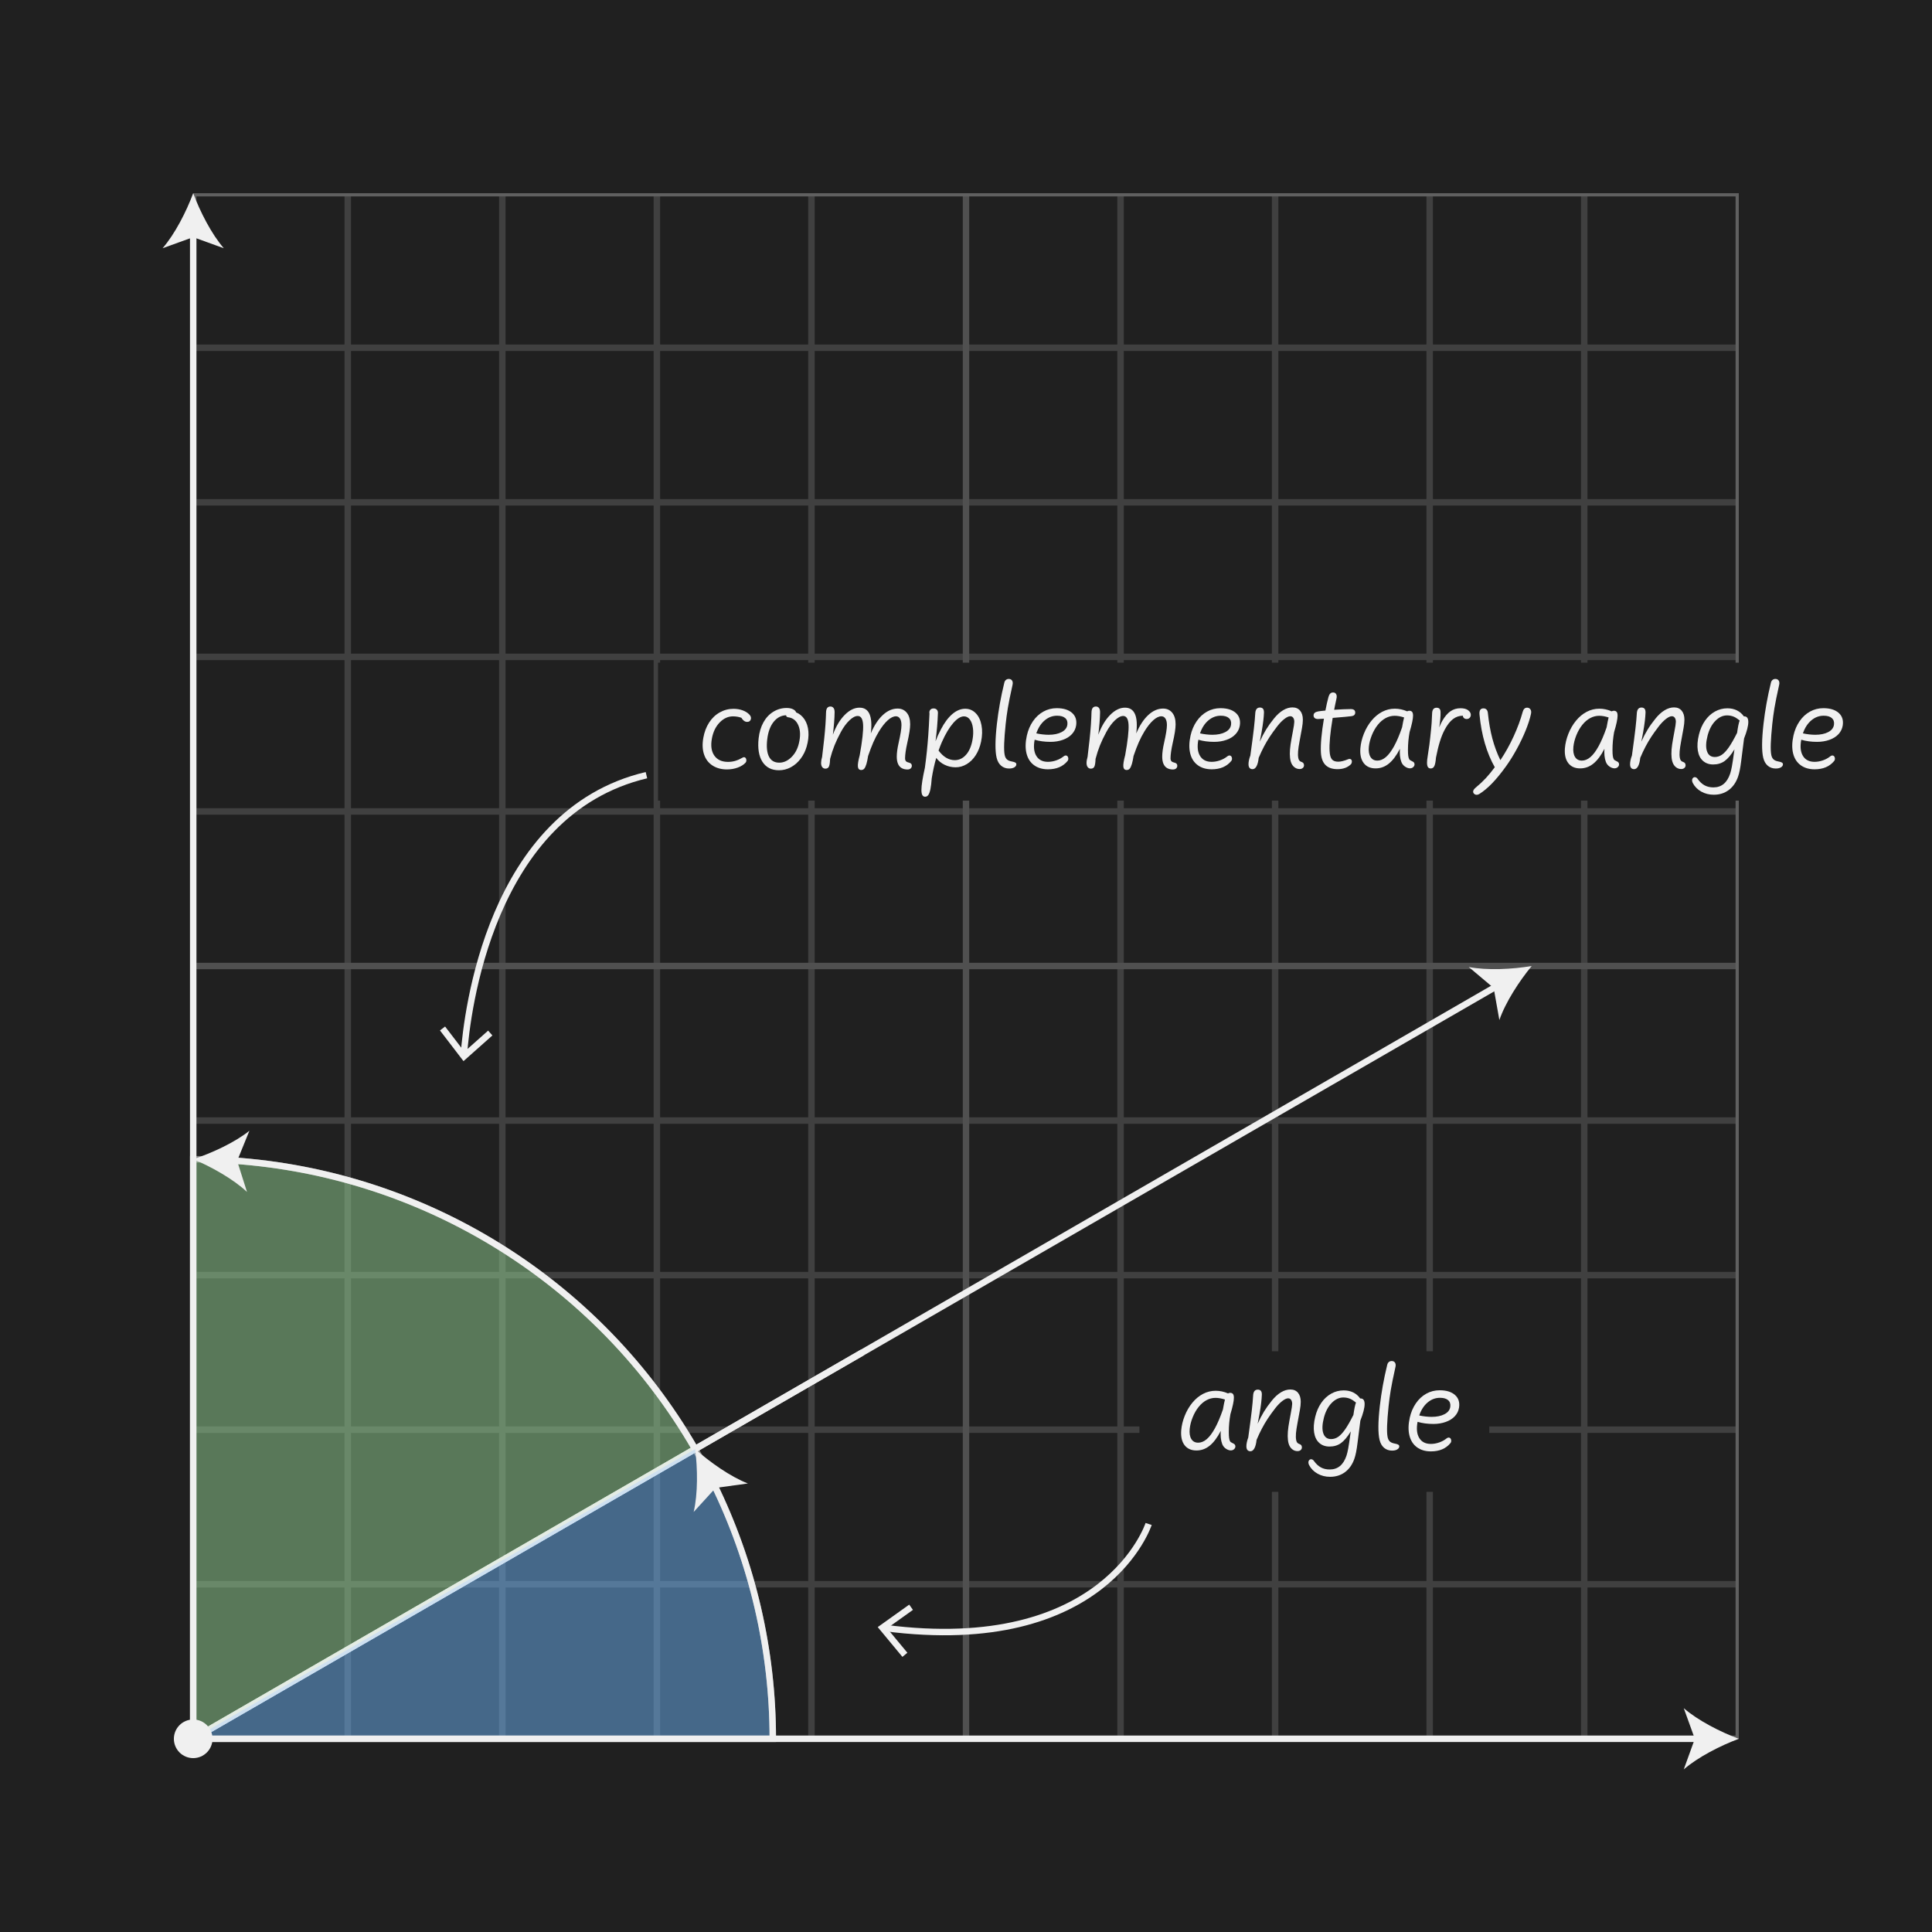 <?xml version="1.0" encoding="UTF-8"?><svg xmlns="http://www.w3.org/2000/svg" width="300" height="300" xmlns:xlink="http://www.w3.org/1999/xlink" viewBox="0 0 300 300"><defs><style>.uuid-67b14e92-f862-4951-b682-35648eaacd6e,.uuid-56037479-bd09-4e65-8659-6b63cc200481,.uuid-149a8749-082d-4cb9-b3da-67909e71a524,.uuid-c5a94db1-cd54-40dc-8b49-64c641e40497,.uuid-d84caf2f-d843-408b-baae-0beac05e35a0,.uuid-59dc20ed-4466-4ce8-a7f4-c6d220be32f8,.uuid-693ed1ed-8131-4ca8-8491-85afa14f5306{fill:none;}.uuid-09d7ff65-d7a9-460d-acb7-ceeb97f5b389{fill:#f0f0f0;}.uuid-265f97a1-34de-4f95-baab-581f4537fc87{fill:#202020;}.uuid-adf01067-19fd-4132-b449-ce02e16acfb1{clip-path:url(#uuid-7f56fd18-52ba-428d-a467-557ff86f3f90);}.uuid-56037479-bd09-4e65-8659-6b63cc200481,.uuid-149a8749-082d-4cb9-b3da-67909e71a524,.uuid-c5a94db1-cd54-40dc-8b49-64c641e40497,.uuid-d84caf2f-d843-408b-baae-0beac05e35a0{stroke-miterlimit:9.6;}.uuid-56037479-bd09-4e65-8659-6b63cc200481,.uuid-59dc20ed-4466-4ce8-a7f4-c6d220be32f8,.uuid-693ed1ed-8131-4ca8-8491-85afa14f5306,.uuid-b5f317bc-0cd2-4af0-8227-4f45c7d80872,.uuid-0c3f95ee-f659-409f-91de-52b467dd94c1{stroke:#f0f0f0;}.uuid-149a8749-082d-4cb9-b3da-67909e71a524{stroke:#404040;}.uuid-c5a94db1-cd54-40dc-8b49-64c641e40497{stroke:#606060;}.uuid-d84caf2f-d843-408b-baae-0beac05e35a0{stroke:#505050;}.uuid-59dc20ed-4466-4ce8-a7f4-c6d220be32f8{stroke-miterlimit:10;}.uuid-b5f317bc-0cd2-4af0-8227-4f45c7d80872{fill:#6ab0f3;}.uuid-b5f317bc-0cd2-4af0-8227-4f45c7d80872,.uuid-0c3f95ee-f659-409f-91de-52b467dd94c1{opacity:.5;}.uuid-0c3f95ee-f659-409f-91de-52b467dd94c1{fill:#92d192;}</style><clipPath id="uuid-7f56fd18-52ba-428d-a467-557ff86f3f90"><rect class="uuid-67b14e92-f862-4951-b682-35648eaacd6e" x="30" y="30" width="240" height="240"/></clipPath></defs><g id="uuid-a0d84529-4d85-4959-90ec-24d3c7eb1b8b"><rect id="uuid-35a489a1-1fa6-4025-93c7-9d24fc3d4285" class="uuid-265f97a1-34de-4f95-baab-581f4537fc87" width="300" height="300"/><g class="uuid-adf01067-19fd-4132-b449-ce02e16acfb1"><g id="uuid-c9dc7be0-b5e8-48b4-8c35-35e50da01e46"><rect id="uuid-58099212-27b0-41fa-9f7a-5b54bfb0d0ed" class="uuid-265f97a1-34de-4f95-baab-581f4537fc87" x="-210" y="30" width="480" height="480"/><g id="uuid-53187361-ad0b-4398-b0fe-026bcd6587fb"><g id="uuid-4eb044f2-59c5-4ca3-a8f4-fc55bff236ea"><g id="uuid-87ec0631-8ca8-44be-afcb-5bd112b18e2d"><line id="uuid-ffe3eb4f-600c-4fa3-acef-67c6089cdf84" class="uuid-149a8749-082d-4cb9-b3da-67909e71a524" x1="-210" y1="54" x2="270" y2="54"/><line id="uuid-98594e95-25ee-4655-84d8-c7e28b9ad90c" class="uuid-149a8749-082d-4cb9-b3da-67909e71a524" x1="-210" y1="78" x2="270" y2="78"/><line id="uuid-6f0888f5-17b8-4424-995e-8c0c37c392f4" class="uuid-149a8749-082d-4cb9-b3da-67909e71a524" x1="-210" y1="102" x2="270" y2="102"/><line id="uuid-4462335e-f5b8-4abb-b0d3-c1e99df2e2fc" class="uuid-149a8749-082d-4cb9-b3da-67909e71a524" x1="-210" y1="126" x2="270" y2="126"/><line id="uuid-80f8db72-4520-4847-a0fc-35f0ee381352" class="uuid-149a8749-082d-4cb9-b3da-67909e71a524" x1="-210" y1="174" x2="270" y2="174"/><line id="uuid-4ae64c4d-21af-422f-9e09-baae96f5ced7" class="uuid-149a8749-082d-4cb9-b3da-67909e71a524" x1="-210" y1="198" x2="270" y2="198"/><line id="uuid-7dbf8448-14af-40c7-8356-3f6c0f473e07" class="uuid-149a8749-082d-4cb9-b3da-67909e71a524" x1="-210" y1="222" x2="270" y2="222"/><line id="uuid-50fe63c3-15d9-4680-98c1-61f9a3870eec" class="uuid-149a8749-082d-4cb9-b3da-67909e71a524" x1="-210" y1="246" x2="270" y2="246"/><line id="uuid-4cb1ef8f-259c-4282-a685-2fae08141ae2" class="uuid-149a8749-082d-4cb9-b3da-67909e71a524" x1="-210" y1="294" x2="270" y2="294"/></g><g id="uuid-4f7fe65c-c41f-4fb6-9323-3df64cd98a6d"><line id="uuid-7e266d16-a9f6-491a-8948-e01031600b80" class="uuid-149a8749-082d-4cb9-b3da-67909e71a524" x1="6" y1="30" x2="6" y2="510"/><line id="uuid-7c5c6075-78d3-43f7-bf7a-5a77326ff319" class="uuid-149a8749-082d-4cb9-b3da-67909e71a524" x1="54" y1="30" x2="54" y2="510"/><line id="uuid-047e5645-25ff-40dd-b7a2-17c7d114ff41" class="uuid-149a8749-082d-4cb9-b3da-67909e71a524" x1="78" y1="30" x2="78" y2="510"/><line id="uuid-72aaec9f-dda3-4826-8e49-d02034fb131b" class="uuid-149a8749-082d-4cb9-b3da-67909e71a524" x1="102" y1="30" x2="102" y2="510"/><line id="uuid-a74d6942-9a90-434e-a2c1-c15caaf999f5" class="uuid-149a8749-082d-4cb9-b3da-67909e71a524" x1="126" y1="30" x2="126" y2="510"/><line id="uuid-0cab7666-7753-4cd9-9f81-db7bd748f0d2" class="uuid-149a8749-082d-4cb9-b3da-67909e71a524" x1="174" y1="30" x2="174" y2="510"/><line id="uuid-50e4835f-217d-4fc9-942d-00febb3dc100" class="uuid-149a8749-082d-4cb9-b3da-67909e71a524" x1="198" y1="30" x2="198" y2="510"/><line id="uuid-b8b3118b-a4c2-4ca8-a0a7-af8f206efd7e" class="uuid-149a8749-082d-4cb9-b3da-67909e71a524" x1="222" y1="30" x2="222" y2="510"/><line id="uuid-d4afda60-25d7-442e-af5f-1c3109dd13a2" class="uuid-149a8749-082d-4cb9-b3da-67909e71a524" x1="246" y1="30" x2="246" y2="510"/></g><g id="uuid-9e23e803-a4c7-4291-ad4c-67323d8eb74d"><line id="uuid-31244292-c1fb-4539-bcf5-cfebf168e503" class="uuid-d84caf2f-d843-408b-baae-0beac05e35a0" x1="-210" y1="150" x2="270" y2="150"/></g><g id="uuid-8f7efe00-7111-4b6b-ae89-10c707062db9"><line id="uuid-a973f072-fd3d-4f26-81f3-7aaf493373c1" class="uuid-d84caf2f-d843-408b-baae-0beac05e35a0" x1="150" y1="30" x2="150" y2="510"/></g><g id="uuid-f2ab9cf6-f01f-4c9b-8862-701bd26c2004"><line id="uuid-bec9f0af-838d-4e0d-9b36-de163c134e7c" class="uuid-c5a94db1-cd54-40dc-8b49-64c641e40497" x1="-210" y1="30" x2="270" y2="30"/><line id="uuid-b7dcd8e4-add1-4ffd-8514-ce33f2536e15" class="uuid-c5a94db1-cd54-40dc-8b49-64c641e40497" x1="-210" y1="270" x2="270" y2="270"/></g><g id="uuid-7ce69d23-08d8-463e-87a7-b86d684afea5"><line id="uuid-612dbe5d-b555-4fb8-ba75-04a287580e2f" class="uuid-c5a94db1-cd54-40dc-8b49-64c641e40497" x1="30" y1="30" x2="30" y2="510"/><line id="uuid-bffeb680-2f79-4418-bc6a-c00f19b4724e" class="uuid-c5a94db1-cd54-40dc-8b49-64c641e40497" x1="270" y1="30" x2="270" y2="510"/></g></g></g><g id="uuid-e0ebc1ed-5d44-4bbc-8031-2d1b06916da4"><g><line class="uuid-693ed1ed-8131-4ca8-8491-85afa14f5306" x1="30" y1="270" x2="232.62" y2="153.018"/><path class="uuid-09d7ff65-d7a9-460d-acb7-ceeb97f5b389" d="m237.846,150c-1.932,2.332-4.085,5.651-5.024,8.392l-.888-4.979-3.867-3.258c2.844.557,6.794.352,9.78-.156Z"/></g></g><line id="uuid-c5b50e91-879d-4d9a-bf25-e4994ccc915a" class="uuid-693ed1ed-8131-4ca8-8491-85afa14f5306" x1="133.923" y1="210" x2="30" y2="270"/></g></g><g><path id="uuid-9a561dd3-a564-46e3-a9bd-cf9240b8c5cd" class="uuid-0c3f95ee-f659-409f-91de-52b467dd94c1" d="m107.942,225c-16.077-27.846-45.788-45-77.942-45v90l77.942-45Z"/><path class="uuid-b5f317bc-0cd2-4af0-8227-4f45c7d80872" d="m107.942,225c7.899,13.682,12.058,29.202,12.058,45H30l77.942-45Z"/></g><g><path class="uuid-693ed1ed-8131-4ca8-8491-85afa14f5306" d="m110.783,230.325c6.052,12.323,9.217,25.893,9.217,39.675"/><path class="uuid-09d7ff65-d7a9-460d-acb7-ceeb97f5b389" d="m107.942,225c.389,3.004.438,6.959-.231,9.779l3.409-3.736,5.009-.69c-2.702-1.047-5.933-3.329-8.187-5.352Z"/></g><g><path class="uuid-59dc20ed-4466-4ce8-a7f4-c6d220be32f8" d="m100.378,120.368c-24.352,5.758-27.878,37.093-28.341,43.326"/><polygon class="uuid-09d7ff65-d7a9-460d-acb7-ceeb97f5b389" points="68.318 160.006 69.112 159.397 72.111 163.311 75.796 160.034 76.46 160.782 71.971 164.772 68.318 160.006"/></g><g id="uuid-e7fc8b96-64d9-457a-94d9-58b019670321"><g id="uuid-0e912f93-0030-4dde-a70c-55bb72192138" vector-effect="non-scaling-stroke"><g><line class="uuid-56037479-bd09-4e65-8659-6b63cc200481" x1="263.965" y1="270" x2="30" y2="270"/><path class="uuid-09d7ff65-d7a9-460d-acb7-ceeb97f5b389" d="m270,270c-2.84-1.054-6.363-2.852-8.547-4.756l1.72,4.756-1.72,4.755c2.184-1.904,5.708-3.702,8.547-4.755Z"/></g></g><g id="uuid-627565f2-6510-4720-9ab6-c59ee86b09a8" vector-effect="non-scaling-stroke"><g><line class="uuid-56037479-bd09-4e65-8659-6b63cc200481" x1="30" y1="36.035" x2="30" y2="270"/><path class="uuid-09d7ff65-d7a9-460d-acb7-ceeb97f5b389" d="m30,30c-1.054,2.84-2.852,6.363-4.756,8.547l4.756-1.72,4.755,1.72c-1.904-2.184-3.702-5.708-4.755-8.547Z"/></g></g></g><circle class="uuid-09d7ff65-d7a9-460d-acb7-ceeb97f5b389" cx="30" cy="270" r="3"/><g><path class="uuid-59dc20ed-4466-4ce8-a7f4-c6d220be32f8" d="m137.368,252.793c34.313,4.465,40.991-16.152,40.991-16.152"/><polygon class="uuid-09d7ff65-d7a9-460d-acb7-ceeb97f5b389" points="140.126 257.277 140.897 256.638 137.749 252.844 141.763 249.981 141.182 249.166 136.293 252.654 140.126 257.277"/></g><g id="uuid-9e58316e-fecc-40e9-9556-a07fdaa3d906"><g><path class="uuid-693ed1ed-8131-4ca8-8491-85afa14f5306" d="m107.942,225c-15.066-26.096-42.107-42.801-71.91-44.798"/><path class="uuid-09d7ff65-d7a9-460d-acb7-ceeb97f5b389" d="m30,180c2.879-.942,6.47-2.601,8.727-4.418l-1.905,4.685,1.533,4.818c-2.108-1.988-5.559-3.922-8.355-5.085Z"/></g></g></g><g id="uuid-6467e444-afbf-4520-a37f-c9673552822c"><rect class="uuid-265f97a1-34de-4f95-baab-581f4537fc87" x="102.176" y="102.897" width="190.052" height="21.423"/><g><path class="uuid-09d7ff65-d7a9-460d-acb7-ceeb97f5b389" d="m112.879,119.476c-.86,0-1.604-.2-2.23-.6s-1.066-.97-1.319-1.71c-.254-.74-.294-1.604-.12-2.59.16-.9.458-1.69.895-2.37.437-.68.986-1.207,1.65-1.58.663-.374,1.375-.56,2.135-.56.52,0,.995.079,1.425.235.431.157.778.375,1.045.655.233.247.307.498.221.755-.087.257-.273.385-.561.385-.167,0-.325-.051-.475-.155-.15-.104-.292-.265-.425-.485-.407-.147-.841-.22-1.301-.22-.76,0-1.446.313-2.06.94-.613.627-1.017,1.45-1.21,2.47-.214,1.126-.092,2.018.365,2.675.456.657,1.168.985,2.135.985.387,0,.758-.051,1.115-.155.356-.104.738-.271,1.145-.505.153-.087.285-.092.396-.015.109.077.171.204.185.38.014.177-.03.318-.13.425-.287.313-.69.565-1.21.755-.521.19-1.077.285-1.67.285Z"/><path class="uuid-09d7ff65-d7a9-460d-acb7-ceeb97f5b389" d="m120.959,119.606c-1.146,0-2.002-.437-2.565-1.31-.562-.874-.762-2.09-.595-3.65.106-.947.355-1.773.745-2.48s.901-1.255,1.535-1.645c.633-.39,1.323-.585,2.07-.585.393,0,.723.065.989.195s.427.292.48.485c.54.22.979.587,1.314,1.1.337.514.535,1.135.596,1.865.06.73-.03,1.512-.271,2.345-.193.687-.503,1.313-.93,1.88-.427.567-.932,1.009-1.515,1.325-.584.316-1.202.475-1.855.475Zm.05-1.18c.667,0,1.287-.276,1.86-.83.573-.553.967-1.273,1.18-2.16.267-1.107.242-2.037-.075-2.79-.316-.753-.852-1.177-1.604-1.27-.2-.033-.3-.137-.3-.31-.754.02-1.396.355-1.926,1.005-.529.65-.864,1.548-1.005,2.695-.14,1.187-.052,2.094.266,2.72.316.627.852.94,1.604.94Z"/><path class="uuid-09d7ff65-d7a9-460d-acb7-ceeb97f5b389" d="m133.738,119.566c-.313,0-.488-.173-.524-.52-.037-.347.059-.943.285-1.79.399-2.227.574-3.796.524-4.71-.05-.913-.328-1.37-.835-1.37-.387,0-.818.229-1.295.685s-.917,1.057-1.32,1.8c-.403.744-.733,1.435-.989,2.075-.257.64-.485,1.34-.686,2.1-.02.573-.08.97-.18,1.19s-.283.33-.55.33c-.2,0-.362-.077-.485-.23s-.185-.376-.185-.67c0-.253.053-.563.16-.93.126-1.026.232-1.948.319-2.765.087-.816.153-1.57.2-2.26s.076-1.315.09-1.875c.014-.613.24-.92.68-.92.207,0,.369.077.485.23s.172.383.165.69c-.007.487-.033,1.02-.08,1.6-.047.58-.109,1.2-.189,1.86.473-1.287,1.083-2.309,1.83-3.065.746-.757,1.516-1.135,2.31-1.135,1.486,0,2.07,1.333,1.75,4,.52-1.233,1.142-2.185,1.865-2.855.723-.67,1.488-1.005,2.295-1.005.593,0,1.066.213,1.42.64s.53,1.026.53,1.8c0,.313-.035.7-.105,1.16s-.188,1.057-.354,1.79c-.107.473-.188.912-.245,1.315s-.085.742-.085,1.015c0,.2.046.352.14.455.094.104.264.182.51.235.267.066.4.223.4.47,0,.167-.061.305-.18.415-.12.11-.287.165-.5.165-.348,0-.646-.072-.896-.215-.25-.144-.44-.363-.57-.66-.13-.296-.194-.668-.194-1.115,0-.58.097-1.297.29-2.15.146-.646.256-1.198.33-1.655.073-.457.109-.825.109-1.105,0-.427-.076-.76-.229-1-.153-.24-.363-.36-.63-.36-.387,0-.811.207-1.271.62-.46.414-.917.994-1.37,1.74-.313.513-.604,1.073-.87,1.68-.267.607-.536,1.313-.81,2.12-.08.52-.169.94-.265,1.26-.098.32-.205.553-.325.7s-.277.22-.471.22Z"/><path class="uuid-09d7ff65-d7a9-460d-acb7-ceeb97f5b389" d="m143.658,123.716c-.2,0-.347-.085-.439-.255-.094-.17-.141-.435-.141-.795s.045-.825.136-1.395c.09-.57.225-1.259.404-2.065.12-.88.222-1.725.306-2.535.083-.81.156-1.65.22-2.52s.125-1.981.185-3.335c-.047-.24-.008-.435.115-.585s.295-.225.515-.225.392.067.516.2c.123.133.178.313.165.54-.027.72-.07,1.433-.13,2.14-.061.707-.141,1.447-.24,2.22.113-.307.236-.608.37-.905.133-.296.286-.608.46-.935.54-1.04,1.131-1.835,1.774-2.385s1.312-.825,2.005-.825c.634,0,1.176.227,1.625.68.45.454.75,1.075.9,1.865.15.79.128,1.648-.064,2.575-.167.793-.442,1.488-.825,2.085-.384.597-.849,1.06-1.396,1.39s-1.123.495-1.729.495c-.601,0-1.167-.128-1.7-.385-.533-.256-.97-.615-1.311-1.075-.14.48-.268.985-.385,1.515-.116.53-.222,1.082-.314,1.655-.047.673-.112,1.22-.195,1.64-.083.42-.19.728-.32.925-.13.196-.298.295-.505.295Zm4.601-5.68c.666,0,1.246-.275,1.739-.825.493-.55.83-1.328,1.011-2.335.119-.653.143-1.26.069-1.82-.073-.56-.233-1.003-.479-1.33-.247-.327-.55-.49-.91-.49-.514,0-1.073.349-1.68,1.045-.607.697-1.188,1.668-1.74,2.915-.08.18-.162.375-.245.585s-.179.465-.285.765c.74.993,1.58,1.49,2.521,1.49Z"/><path class="uuid-09d7ff65-d7a9-460d-acb7-ceeb97f5b389" d="m156.698,119.336c-.48,0-.89-.142-1.23-.425-.34-.283-.576-.695-.71-1.235-.253-1.04-.239-2.796.04-5.27.12-1.046.273-2.093.46-3.14.187-1.046.417-2.13.69-3.25.047-.193.132-.34.255-.44.123-.1.269-.15.435-.15.233,0,.405.083.516.25.109.167.135.387.075.66-.354,1.593-.599,2.802-.735,3.625s-.248,1.652-.335,2.485c-.127,1.24-.203,2.244-.23,3.01-.026.767-.003,1.343.07,1.73.054.3.16.533.32.7.16.167.413.284.76.35.207.04.36.08.46.12s.172.085.215.135c.044.05.065.112.065.185,0,.187-.101.344-.3.47-.2.126-.474.19-.82.19Z"/><path class="uuid-09d7ff65-d7a9-460d-acb7-ceeb97f5b389" d="m162.718,119.456c-.853,0-1.571-.213-2.154-.64-.584-.427-.974-1.037-1.17-1.83-.197-.793-.179-1.716.055-2.77.187-.833.502-1.573.945-2.22.443-.647.983-1.147,1.62-1.5.636-.354,1.328-.53,2.074-.53,1.033,0,1.825.242,2.375.725.551.483.762,1.138.636,1.965-.08.507-.297.952-.65,1.335-.354.384-.823.68-1.41.89s-1.227.315-1.92.315c-.906,0-1.727-.11-2.46-.33-.2,1.06-.113,1.897.26,2.51s.974.92,1.8.92c.427,0,.857-.075,1.29-.225.434-.15.817-.358,1.15-.625.16-.126.31-.165.45-.115.14.05.229.168.265.355.037.187-.002.35-.115.49-.354.427-.781.747-1.284.96-.504.213-1.089.32-1.756.32Zm.12-5.36c.807,0,1.476-.138,2.005-.415.53-.276.829-.658.896-1.145.06-.44-.05-.783-.33-1.03s-.703-.37-1.27-.37c-.707,0-1.348.242-1.921.725s-1.006,1.155-1.3,2.015c.294.066.611.12.955.16.344.04.665.06.965.06Z"/><path class="uuid-09d7ff65-d7a9-460d-acb7-ceeb97f5b389" d="m174.958,119.566c-.313,0-.488-.173-.525-.52-.036-.347.059-.943.285-1.79.4-2.227.575-3.796.525-4.71-.05-.913-.329-1.37-.835-1.37-.387,0-.818.229-1.295.685s-.917,1.057-1.32,1.8c-.403.744-.733,1.435-.99,2.075s-.484,1.34-.685,2.1c-.021.573-.08.97-.181,1.19-.1.22-.283.33-.55.33-.2,0-.361-.077-.484-.23-.124-.153-.186-.376-.186-.67,0-.253.054-.563.16-.93.127-1.026.233-1.948.32-2.765.086-.816.153-1.57.2-2.26.046-.69.076-1.315.09-1.875.013-.613.239-.92.68-.92.207,0,.368.077.485.23.116.153.171.383.165.69-.007.487-.034,1.02-.08,1.6-.047.58-.11,1.2-.19,1.86.474-1.287,1.083-2.309,1.83-3.065.747-.757,1.517-1.135,2.31-1.135,1.487,0,2.07,1.333,1.75,4,.521-1.233,1.142-2.185,1.865-2.855s1.488-1.005,2.295-1.005c.594,0,1.066.213,1.42.64s.53,1.026.53,1.8c0,.313-.035.7-.104,1.16-.07.46-.188,1.057-.355,1.79-.106.473-.188.912-.245,1.315s-.085.742-.085,1.015c0,.2.047.352.141.455.093.104.263.182.51.235.267.066.399.223.399.47,0,.167-.06.305-.18.415s-.287.165-.5.165c-.347,0-.645-.072-.895-.215-.25-.144-.44-.363-.57-.66-.13-.296-.195-.668-.195-1.115,0-.58.097-1.297.29-2.15.146-.646.257-1.198.33-1.655s.11-.825.11-1.105c0-.427-.077-.76-.23-1-.153-.24-.363-.36-.63-.36-.387,0-.81.207-1.27.62-.46.414-.917.994-1.37,1.74-.313.513-.604,1.073-.87,1.68-.267.607-.537,1.313-.811,2.12-.08.52-.168.94-.265,1.26-.097.32-.205.553-.325.7s-.276.22-.47.22Z"/><path class="uuid-09d7ff65-d7a9-460d-acb7-ceeb97f5b389" d="m188.138,119.456c-.854,0-1.571-.213-2.155-.64-.583-.427-.974-1.037-1.17-1.83s-.179-1.716.055-2.77c.188-.833.502-1.573.945-2.22.443-.647.983-1.147,1.62-1.5.637-.354,1.328-.53,2.075-.53,1.033,0,1.825.242,2.375.725s.762,1.138.635,1.965c-.08.507-.297.952-.65,1.335-.353.384-.823.68-1.409.89-.587.21-1.228.315-1.92.315-.907,0-1.728-.11-2.46-.33-.2,1.06-.114,1.897.26,2.51.373.613.973.92,1.8.92.427,0,.856-.075,1.29-.225s.816-.358,1.15-.625c.159-.126.31-.165.449-.115.141.05.229.168.266.355.036.187-.002.35-.115.49-.354.427-.782.747-1.285.96s-1.088.32-1.755.32Zm.12-5.36c.807,0,1.475-.138,2.005-.415.53-.276.828-.658.895-1.145.061-.44-.05-.783-.329-1.03-.28-.247-.704-.37-1.271-.37-.707,0-1.347.242-1.92.725s-1.007,1.155-1.3,2.015c.293.066.611.12.955.16.343.04.665.06.965.06Z"/><path class="uuid-09d7ff65-d7a9-460d-acb7-ceeb97f5b389" d="m194.497,119.436c-.199,0-.354-.063-.465-.19-.109-.127-.165-.324-.165-.59,0-.173.023-.375.07-.605s.12-.478.22-.745c.26-1.88.441-3.271.545-4.175s.175-1.698.215-2.385c.04-.587.28-.88.721-.88.213,0,.373.063.479.19.106.127.157.327.15.6-.014.374-.047.792-.101,1.255-.053.464-.146,1.079-.279,1.845-.08.46-.17.93-.271,1.41.307-.687.634-1.313.98-1.88.347-.566.756-1.14,1.229-1.72.453-.56.924-.987,1.41-1.28.486-.293.974-.44,1.46-.44.507,0,.901.17,1.186.51.283.34.425.807.425,1.4,0,.36-.045.792-.135,1.295-.091.503-.212,1.165-.365,1.985-.127.674-.207,1.212-.24,1.615s-.023.749.03,1.035c.026.167.08.302.16.405.079.104.196.179.35.225.253.08.38.253.38.52,0,.167-.063.305-.189.415-.127.11-.29.165-.49.165-.32,0-.605-.105-.855-.315-.25-.21-.428-.505-.535-.885-.086-.32-.131-.698-.135-1.135-.003-.437.035-.929.115-1.475.073-.493.188-1.146.345-1.96.157-.813.235-1.333.235-1.56,0-.26-.055-.47-.165-.63-.11-.16-.265-.24-.465-.24-.24,0-.542.14-.905.42-.363.28-.725.65-1.085,1.11-.486.633-.885,1.187-1.195,1.66-.31.474-.604.975-.885,1.505-.28.53-.557,1.119-.83,1.765-.06.567-.172,1.002-.335,1.305s-.368.455-.615.455Z"/><path class="uuid-09d7ff65-d7a9-460d-acb7-ceeb97f5b389" d="m207.688,119.436c-.82,0-1.445-.218-1.875-.655-.43-.437-.665-1.098-.705-1.985-.033-.606-.009-1.358.075-2.255.083-.896.215-1.878.395-2.945l-.859.05c-.227.013-.409-.028-.545-.125-.137-.097-.205-.242-.205-.435,0-.327.239-.533.72-.62.12-.02.28-.042.479-.065.2-.023.414-.045.641-.065.073-.394.151-.771.234-1.135.084-.363.165-.691.245-.985.067-.233.157-.407.271-.52s.263-.17.45-.17c.213,0,.37.087.47.26.1.174.113.417.04.73-.087.38-.155.699-.205.955-.05.257-.099.505-.146.745.454-.033.929-.06,1.426-.08.496-.02.881-.03,1.154-.03.46,0,.69.18.69.54,0,.153-.047.278-.14.375-.094.097-.237.158-.431.185-.213.026-.54.062-.979.105-.44.043-1.09.098-1.95.165-.193,1.146-.33,2.155-.41,3.025s-.104,1.582-.07,2.135c.034.6.152,1.023.355,1.27s.531.37.985.37c.406,0,.92-.126,1.54-.38.159-.067.296-.067.409,0,.113.066.17.18.17.34,0,.2-.062.36-.189.48-.514.48-1.193.72-2.04.72Z"/><path class="uuid-09d7ff65-d7a9-460d-acb7-ceeb97f5b389" d="m213.608,119.316c-.813,0-1.431-.275-1.851-.825-.42-.55-.593-1.315-.52-2.295.06-.747.241-1.501.545-2.265.303-.763.7-1.441,1.189-2.035.49-.593,1.042-1.05,1.655-1.37s1.267-.48,1.96-.48c.653,0,1.293.137,1.92.41.101-.06.21-.09.33-.09.193,0,.339.059.436.175.096.117.145.312.145.585,0,.5-.18,1.354-.54,2.56-.08.44-.142.892-.185,1.355-.044.463-.065.928-.065,1.395,0,.407.015.715.045.925s.075.375.135.495c.034.066.075.12.125.16.051.04.131.085.24.135.11.05.195.095.255.135.141.094.214.222.221.385.006.164-.059.31-.195.44s-.309.195-.515.195-.422-.065-.646-.195-.398-.29-.525-.48c-.126-.19-.227-.445-.3-.765-.073-.32-.109-.683-.109-1.09,0-.106.006-.273.02-.5-.526,1.027-1.097,1.79-1.71,2.29s-1.3.75-2.06.75Zm.27-1.21c.453,0,.896-.184,1.325-.55.43-.366.854-.933,1.275-1.7.42-.767.833-1.74,1.239-2.92.113-.667.217-1.177.311-1.53-.534-.173-1.021-.26-1.46-.26-.487,0-.952.118-1.396.355s-.85.583-1.22,1.04-.68.995-.93,1.615-.405,1.22-.466,1.8c-.066.66.016,1.183.245,1.57.23.387.589.58,1.075.58Z"/><path class="uuid-09d7ff65-d7a9-460d-acb7-ceeb97f5b389" d="m222.168,119.326c-.2,0-.347-.071-.44-.215-.094-.143-.14-.372-.14-.685,0-.26.033-.586.1-.98.127-.827.215-1.426.265-1.8.051-.374.096-.753.136-1.14.106-.973.178-1.718.215-2.235.036-.517.062-1.019.075-1.505.02-.58.253-.87.699-.87.394,0,.597.21.61.63.021.633-.047,1.44-.2,2.42.153-.4.311-.736.471-1.01.386-.673.807-1.168,1.26-1.485.453-.316.977-.475,1.57-.475.506,0,.896.1,1.17.3.286.213.43.454.43.72,0,.187-.061.341-.18.465-.12.124-.273.185-.46.185-.174,0-.315-.048-.426-.145-.109-.097-.165-.218-.165-.365-.566,0-1.078.173-1.534.52-.457.347-.886.894-1.285,1.64-.28.52-.53,1.133-.75,1.84-.221.707-.424,1.54-.61,2.5-.047.6-.128,1.032-.245,1.295-.116.264-.305.395-.564.395Z"/><path class="uuid-09d7ff65-d7a9-460d-acb7-ceeb97f5b389" d="m229.297,123.416c-.146,0-.274-.049-.385-.145-.109-.097-.165-.215-.165-.355,0-.087.03-.18.09-.28.061-.1.157-.207.29-.32.594-.494,1.115-.98,1.565-1.46s.922-1.054,1.415-1.72c-.627-1.106-1.14-2.343-1.54-3.71s-.677-2.853-.83-4.46c-.06-.646.144-.97.61-.97.199,0,.359.062.479.185.12.124.19.302.21.535.153,1.474.387,2.798.7,3.975s.727,2.292,1.24,3.345c.76-1.126,1.445-2.353,2.055-3.68.61-1.327,1.082-2.604,1.415-3.83.061-.213.146-.374.261-.48.113-.106.253-.16.42-.16.227,0,.399.09.52.27.12.18.146.417.08.71-.167.767-.443,1.625-.83,2.575-.387.95-.849,1.915-1.385,2.895-.537.98-1.089,1.863-1.655,2.65-.767,1.066-1.488,1.95-2.165,2.65-.677.7-1.342,1.253-1.995,1.66-.127.08-.26.12-.4.12Z"/><path class="uuid-09d7ff65-d7a9-460d-acb7-ceeb97f5b389" d="m245.367,119.316c-.813,0-1.43-.275-1.85-.825-.42-.55-.594-1.315-.52-2.295.06-.747.241-1.501.545-2.265.303-.763.699-1.441,1.189-2.035s1.042-1.05,1.655-1.37,1.267-.48,1.96-.48c.653,0,1.293.137,1.92.41.1-.06.21-.09.33-.09.193,0,.338.059.435.175s.146.312.146.585c0,.5-.18,1.354-.54,2.56-.08.44-.142.892-.186,1.355-.043.463-.064.928-.064,1.395,0,.407.015.715.045.925s.075.375.135.495c.033.066.075.12.125.16.05.04.13.085.24.135s.195.095.255.135c.14.094.213.222.22.385.007.164-.058.31-.194.44s-.309.195-.516.195-.422-.065-.645-.195c-.224-.13-.398-.29-.525-.48s-.227-.445-.3-.765c-.073-.32-.11-.683-.11-1.09,0-.106.007-.273.021-.5-.526,1.027-1.097,1.79-1.71,2.29s-1.3.75-2.061.75Zm.271-1.21c.453,0,.895-.184,1.325-.55.43-.366.854-.933,1.274-1.7s.834-1.74,1.24-2.92c.113-.667.217-1.177.31-1.53-.533-.173-1.02-.26-1.46-.26-.486,0-.951.118-1.395.355s-.85.583-1.22,1.04-.681.995-.931,1.615-.404,1.22-.465,1.8c-.066.66.016,1.183.245,1.57.23.387.588.58,1.075.58Z"/><path class="uuid-09d7ff65-d7a9-460d-acb7-ceeb97f5b389" d="m253.747,119.436c-.2,0-.354-.063-.465-.19-.11-.127-.165-.324-.165-.59,0-.173.023-.375.07-.605.046-.23.12-.478.22-.745.26-1.88.441-3.271.545-4.175s.175-1.698.215-2.385c.04-.587.28-.88.72-.88.214,0,.374.063.48.19.106.127.156.327.15.6-.014.374-.047.792-.101,1.255-.054.464-.146,1.079-.28,1.845-.079.46-.17.93-.27,1.41.307-.687.633-1.313.979-1.88.347-.566.757-1.14,1.23-1.72.453-.56.923-.987,1.41-1.28.486-.293.973-.44,1.46-.44.507,0,.901.17,1.185.51.283.34.426.807.426,1.4,0,.36-.046.792-.136,1.295s-.212,1.165-.364,1.985c-.127.674-.207,1.212-.24,1.615s-.023.749.029,1.035c.027.167.08.302.16.405.08.104.197.179.351.225.253.08.38.253.38.52,0,.167-.063.305-.19.415-.126.11-.29.165-.489.165-.32,0-.605-.105-.855-.315-.25-.21-.429-.505-.535-.885-.087-.32-.132-.698-.135-1.135-.004-.437.035-.929.115-1.475.073-.493.188-1.146.345-1.96.156-.813.235-1.333.235-1.56,0-.26-.056-.47-.165-.63-.11-.16-.266-.24-.466-.24-.239,0-.541.14-.904.42-.363.28-.726.65-1.085,1.11-.487.633-.886,1.187-1.195,1.66-.31.474-.604.975-.885,1.505-.28.53-.557,1.119-.83,1.765-.061.567-.172,1.002-.335,1.305-.164.303-.368.455-.615.455Z"/><path class="uuid-09d7ff65-d7a9-460d-acb7-ceeb97f5b389" d="m266.117,123.406c-.72,0-1.37-.164-1.95-.49-.58-.327-1.017-.77-1.31-1.33-.074-.147-.11-.28-.11-.4,0-.18.055-.317.165-.41s.231-.122.365-.085c.133.037.25.128.35.275.32.447.677.775,1.07.985s.847.315,1.359.315c1.261,0,2.131-.72,2.61-2.16.087-.267.172-.617.255-1.05.083-.433.219-1.333.405-2.7-.521.854-1.028,1.458-1.525,1.815-.496.356-1.088.535-1.774.535-.641,0-1.17-.187-1.59-.56-.421-.374-.688-.91-.801-1.61-.113-.7-.057-1.516.17-2.45.2-.827.514-1.548.94-2.165s.941-1.093,1.545-1.43c.604-.336,1.248-.505,1.936-.505.553,0,1.046.107,1.479.32.434.214.793.523,1.08.93h.06c.42,0,.631.293.631.88,0,.293-.056.654-.165,1.08-.11.427-.275.92-.495,1.48-.174,1.313-.324,2.492-.45,3.535-.127,1.043-.287,1.838-.48,2.385-.313.9-.796,1.593-1.449,2.08-.654.487-1.427.73-2.32.73Zm.16-5.86c.393,0,.762-.118,1.104-.355.344-.237.7-.62,1.07-1.15.37-.53.798-1.278,1.285-2.245.066-.473.131-.863.194-1.17s.132-.557.205-.75c-.073-.053-.196-.145-.37-.275-.173-.13-.348-.232-.524-.305s-.354-.126-.53-.16c-.177-.033-.354-.05-.535-.05-.653,0-1.257.282-1.81.845-.554.563-.957,1.325-1.21,2.285-.267,1.034-.299,1.847-.095,2.44.203.594.607.89,1.215.89Z"/><path class="uuid-09d7ff65-d7a9-460d-acb7-ceeb97f5b389" d="m275.737,119.336c-.479,0-.89-.142-1.229-.425-.341-.283-.577-.695-.71-1.235-.254-1.04-.24-2.796.04-5.27.119-1.046.272-2.093.46-3.14.187-1.046.416-2.13.689-3.25.047-.193.132-.34.255-.44.123-.1.269-.15.436-.15.233,0,.404.083.515.25.11.167.135.387.075.66-.354,1.593-.599,2.802-.735,3.625s-.248,1.652-.335,2.485c-.127,1.24-.203,2.244-.229,3.01-.027.767-.004,1.343.069,1.73.054.3.16.533.32.7.16.167.413.284.76.35.207.04.36.08.46.12.101.04.172.085.215.135.044.05.065.112.065.185,0,.187-.1.344-.3.47s-.474.19-.82.19Z"/><path class="uuid-09d7ff65-d7a9-460d-acb7-ceeb97f5b389" d="m281.757,119.456c-.854,0-1.571-.213-2.155-.64-.583-.427-.973-1.037-1.17-1.83-.196-.793-.178-1.716.056-2.77.187-.833.501-1.573.944-2.22.443-.647.983-1.147,1.62-1.5.637-.354,1.328-.53,2.075-.53,1.033,0,1.825.242,2.375.725s.762,1.138.635,1.965c-.08.507-.297.952-.649,1.335-.354.384-.823.68-1.41.89s-1.227.315-1.92.315c-.907,0-1.727-.11-2.46-.33-.2,1.06-.113,1.897.26,2.51s.974.92,1.8.92c.427,0,.856-.075,1.29-.225s.816-.358,1.15-.625c.16-.126.31-.165.45-.115.14.05.228.168.265.355.036.187-.002.35-.115.49-.354.427-.781.747-1.285.96-.503.213-1.088.32-1.755.32Zm.12-5.36c.807,0,1.475-.138,2.005-.415.53-.276.828-.658.896-1.145.06-.44-.051-.783-.33-1.03-.28-.247-.704-.37-1.271-.37-.706,0-1.347.242-1.92.725s-1.007,1.155-1.3,2.015c.293.066.611.12.955.16.343.04.665.06.965.06Z"/></g><rect class="uuid-265f97a1-34de-4f95-baab-581f4537fc87" x="176.935" y="209.818" width="54.32" height="21.828"/><g><path class="uuid-09d7ff65-d7a9-460d-acb7-ceeb97f5b389" d="m185.789,225.229c-.813,0-1.431-.275-1.851-.825-.42-.55-.593-1.315-.52-2.295.06-.747.241-1.501.545-2.265.303-.763.7-1.441,1.189-2.035.49-.593,1.042-1.05,1.655-1.37s1.267-.48,1.96-.48c.653,0,1.293.137,1.92.41.101-.06.21-.09.33-.09.193,0,.339.059.436.175.096.117.145.312.145.585,0,.5-.18,1.354-.54,2.56-.08.44-.142.892-.185,1.355-.044.463-.065.928-.065,1.395,0,.407.015.715.045.925s.075.375.135.495c.034.066.075.12.125.16.051.04.131.085.24.135.11.05.195.095.255.135.141.094.214.222.221.385.006.164-.059.31-.195.44s-.309.195-.515.195-.422-.065-.646-.195-.398-.29-.525-.48c-.126-.19-.227-.445-.3-.765-.073-.32-.109-.683-.109-1.09,0-.106.006-.273.02-.5-.526,1.027-1.097,1.79-1.71,2.29s-1.3.75-2.06.75Zm.27-1.21c.453,0,.896-.184,1.325-.55.43-.366.854-.933,1.275-1.7.42-.767.833-1.74,1.239-2.92.113-.667.217-1.177.311-1.53-.534-.173-1.021-.26-1.46-.26-.487,0-.952.118-1.396.355s-.85.583-1.22,1.04-.68.995-.93,1.615-.405,1.22-.466,1.8c-.066.66.016,1.183.245,1.57.23.387.589.58,1.075.58Z"/><path class="uuid-09d7ff65-d7a9-460d-acb7-ceeb97f5b389" d="m194.168,225.35c-.199,0-.354-.063-.465-.19-.109-.127-.165-.324-.165-.59,0-.173.023-.375.07-.605s.12-.478.22-.745c.26-1.88.441-3.271.545-4.175s.175-1.698.215-2.385c.04-.587.28-.88.721-.88.213,0,.373.063.479.19.106.127.157.327.15.6-.014.374-.047.792-.101,1.255-.053.464-.146,1.079-.279,1.845-.08.46-.17.93-.271,1.41.307-.687.634-1.313.98-1.88.347-.566.756-1.14,1.229-1.72.453-.56.924-.987,1.41-1.28.486-.293.974-.44,1.46-.44.507,0,.901.17,1.186.51.283.34.425.807.425,1.4,0,.36-.045.792-.135,1.295-.091.503-.212,1.165-.365,1.985-.127.674-.207,1.212-.24,1.615s-.023.749.03,1.035c.026.167.08.302.16.405.079.104.196.179.35.225.253.08.38.253.38.52,0,.167-.063.305-.189.415-.127.11-.29.165-.49.165-.32,0-.605-.105-.855-.315-.25-.21-.428-.505-.535-.885-.086-.32-.131-.698-.135-1.135-.003-.437.035-.929.115-1.475.073-.493.188-1.146.345-1.96.157-.813.235-1.333.235-1.56,0-.26-.055-.47-.165-.63-.11-.16-.265-.24-.465-.24-.24,0-.542.14-.905.42-.363.28-.725.65-1.085,1.11-.486.633-.885,1.187-1.195,1.66-.31.474-.604.975-.885,1.505-.28.53-.557,1.119-.83,1.765-.06.567-.172,1.002-.335,1.305s-.368.455-.615.455Z"/><path class="uuid-09d7ff65-d7a9-460d-acb7-ceeb97f5b389" d="m206.538,229.319c-.72,0-1.37-.164-1.95-.49-.58-.327-1.017-.77-1.31-1.33-.073-.147-.11-.28-.11-.4,0-.18.056-.317.165-.41.11-.093.231-.122.365-.085.133.037.25.128.35.275.32.447.677.775,1.07.985s.847.315,1.36.315c1.26,0,2.13-.72,2.609-2.16.087-.267.172-.617.255-1.05.084-.433.219-1.333.405-2.7-.52.854-1.028,1.458-1.524,1.815-.497.356-1.089.535-1.775.535-.64,0-1.17-.187-1.59-.56s-.687-.91-.8-1.61c-.114-.7-.057-1.516.17-2.45.199-.827.513-1.548.939-2.165s.941-1.093,1.545-1.43c.604-.336,1.249-.505,1.936-.505.553,0,1.046.107,1.479.32.434.214.794.523,1.08.93h.061c.42,0,.63.293.63.88,0,.293-.056.654-.165,1.08-.11.427-.275.92-.495,1.48-.174,1.313-.323,2.492-.45,3.535s-.286,1.838-.479,2.385c-.313.9-.797,1.593-1.45,2.08s-1.427.73-2.32.73Zm.16-5.86c.394,0,.762-.118,1.104-.355.344-.237.7-.62,1.07-1.15.37-.53.799-1.278,1.285-2.245.066-.473.132-.863.195-1.17.062-.307.131-.557.205-.75-.074-.053-.197-.145-.37-.275-.174-.13-.349-.232-.525-.305s-.354-.126-.53-.16c-.177-.033-.354-.05-.534-.05-.654,0-1.257.282-1.811.845-.554.563-.957,1.325-1.21,2.285-.267,1.034-.299,1.847-.095,2.44.203.594.608.89,1.215.89Z"/><path class="uuid-09d7ff65-d7a9-460d-acb7-ceeb97f5b389" d="m216.158,225.25c-.479,0-.89-.142-1.229-.425-.34-.283-.577-.695-.71-1.235-.254-1.04-.24-2.796.04-5.27.12-1.046.273-2.093.46-3.14.187-1.046.416-2.13.689-3.25.047-.193.132-.34.255-.44.124-.1.269-.15.436-.15.233,0,.405.083.515.25.11.167.136.387.075.66-.354,1.593-.599,2.802-.735,3.625s-.248,1.652-.335,2.485c-.126,1.24-.203,2.244-.229,3.01s-.004,1.343.07,1.73c.053.3.159.533.319.7.16.167.413.284.76.35.207.04.36.08.461.12.1.04.171.085.215.135.043.05.064.112.064.185,0,.187-.1.344-.3.47s-.474.19-.82.19Z"/><path class="uuid-09d7ff65-d7a9-460d-acb7-ceeb97f5b389" d="m222.178,225.37c-.853,0-1.571-.213-2.154-.64-.584-.427-.974-1.037-1.17-1.83-.197-.793-.179-1.716.055-2.77.187-.833.502-1.573.945-2.22.443-.647.983-1.147,1.62-1.5.636-.354,1.328-.53,2.074-.53,1.033,0,1.825.242,2.375.725.551.483.762,1.138.636,1.965-.08.507-.297.952-.65,1.335-.354.384-.823.68-1.41.89s-1.227.315-1.92.315c-.906,0-1.727-.11-2.46-.33-.2,1.06-.113,1.897.26,2.51s.974.92,1.8.92c.427,0,.857-.075,1.29-.225.434-.15.817-.358,1.15-.625.16-.126.31-.165.45-.115.14.05.229.168.265.355.037.187-.002.35-.115.49-.354.427-.781.747-1.284.96-.504.213-1.089.32-1.756.32Zm.12-5.36c.807,0,1.476-.138,2.005-.415.53-.276.829-.658.896-1.145.06-.44-.05-.783-.33-1.03s-.703-.37-1.27-.37c-.707,0-1.348.242-1.921.725s-1.006,1.155-1.3,2.015c.294.066.611.12.955.16.344.04.665.06.965.06Z"/></g></g></svg>